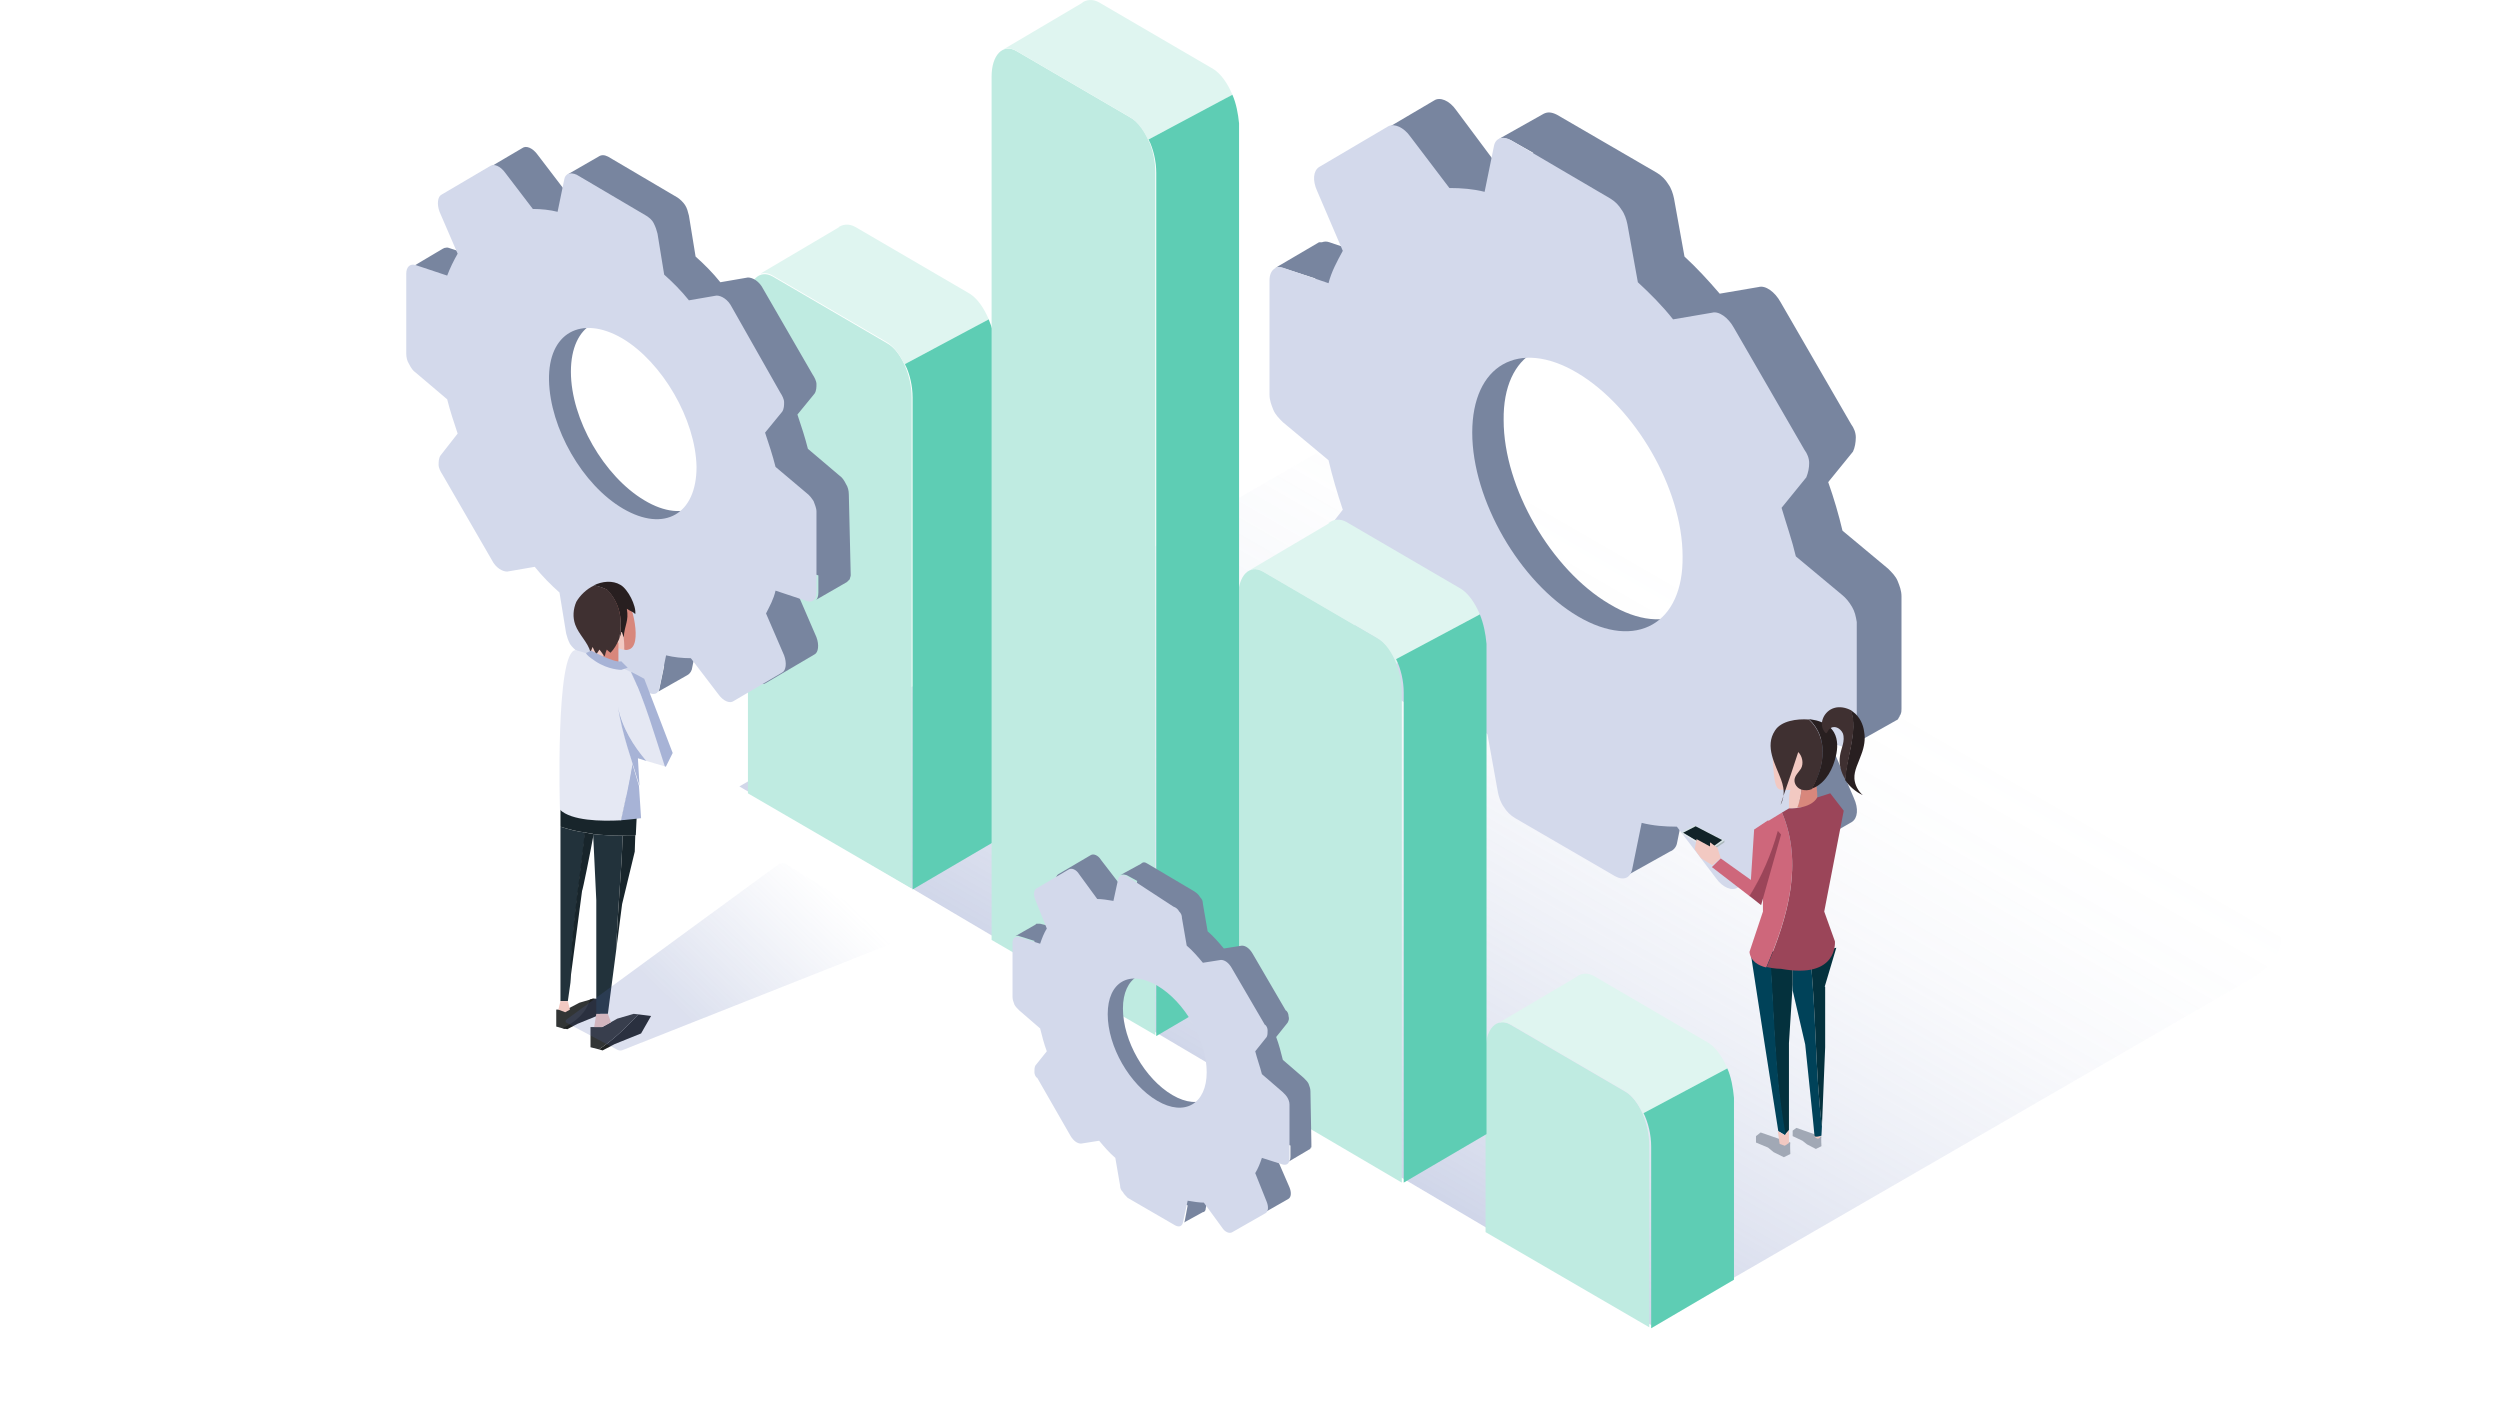 <svg width="320" height="180" viewBox="0 0 320 180" fill="none" xmlns="http://www.w3.org/2000/svg">
<path opacity="0.4" fill-rule="evenodd" clip-rule="evenodd" d="M94.64 100.661L211.392 169.635L288.056 125.322C292.822 122.567 293.342 118.401 289.214 116.015L186.06 56.498C181.931 54.113 174.714 54.415 169.947 57.17L94.64 100.661Z" fill="url(#paint0_linear)"/>
<path d="M243.391 76.331C243.391 75.6 243.147 74.99 242.904 74.381C242.66 73.772 242.173 73.285 241.685 72.798L235.838 67.924C235.35 65.853 234.741 63.782 234.01 61.711L237.178 57.813C237.421 57.325 237.543 56.594 237.543 55.985C237.543 55.376 237.299 54.767 236.934 54.28L227.919 38.686C227.188 37.346 225.97 36.493 225.117 36.737L220.122 37.59C218.66 35.884 217.198 34.3 215.614 32.838L214.274 25.407C214.152 24.798 213.909 24.067 213.543 23.579C213.178 22.97 212.69 22.483 212.081 22.117L199.289 14.686C198.558 14.32 198.071 14.32 197.584 14.564L191.736 17.853C192.101 17.61 192.711 17.61 193.442 17.975L196.244 19.559L195.878 21.265C194.416 20.899 192.954 20.777 191.371 20.777L186.376 14.077C185.523 12.858 184.305 12.371 183.574 12.858L174.68 18.097C173.949 18.584 173.827 19.803 174.437 21.143L177.726 28.818C176.995 30.158 176.386 31.498 175.898 32.96L170.173 31.011C169.807 30.889 169.563 30.889 169.198 31.011H168.954H168.832L163.228 34.3C163.472 34.178 163.838 34.178 164.203 34.3L168.345 35.64V47.092C168.345 47.823 168.589 48.432 168.832 49.041C169.198 49.65 169.563 50.138 170.051 50.625L175.898 55.498C176.386 57.569 177.117 59.64 177.726 61.711L174.558 65.732C174.315 66.219 174.193 66.95 174.193 67.437C174.193 68.046 174.437 68.655 174.802 69.143L183.817 84.737C184.548 86.077 185.766 86.93 186.619 86.686L191.614 85.833C193.076 87.539 194.538 89.123 196.122 90.584L197.462 98.016C197.584 98.747 197.827 99.356 198.193 99.843C198.558 100.452 199.046 100.94 199.655 101.305L209.645 107.153L208.792 111.295C208.792 111.539 208.67 111.661 208.548 111.904L213.787 108.98C214.152 108.858 214.518 108.493 214.64 108.006L215.858 102.036C217.32 102.402 218.782 102.523 220.365 102.523L225.36 109.102C226.213 110.32 227.431 110.808 228.162 110.32L237.056 105.204C237.787 104.716 237.909 103.498 237.299 102.158L234.01 94.483C234.741 93.143 235.35 91.803 235.838 90.341L237.543 90.95V94.117C237.543 94.848 237.299 95.214 236.934 95.457L242.782 92.168C242.904 92.168 242.904 92.046 243.025 91.924C243.025 91.803 243.147 91.803 243.147 91.681C243.147 91.559 243.269 91.559 243.269 91.437C243.391 91.194 243.391 90.95 243.391 90.706V76.331ZM205.99 77.305C198.558 72.919 192.467 62.442 192.467 53.792C192.345 45.143 198.437 41.732 205.868 46.117C213.299 50.503 219.391 60.98 219.391 69.63C219.513 78.28 213.421 81.813 205.99 77.305Z" fill="#78859F"/>
<path d="M191.249 18.584L190.03 24.554C188.569 24.189 187.107 24.067 185.523 24.067L180.528 17.488C179.675 16.27 178.457 15.782 177.726 16.148L168.832 21.387C168.102 21.874 167.98 23.092 168.589 24.432L171.878 32.107C171.147 33.447 170.416 34.788 170.051 36.249L164.325 34.3C163.35 33.935 162.497 34.544 162.497 35.884V50.503C162.497 51.234 162.741 51.843 162.985 52.452C163.228 53.062 163.716 53.549 164.203 54.036L170.051 58.909C170.538 60.98 171.147 63.051 171.878 65.244L168.832 69.143C168.589 69.63 168.467 70.361 168.467 70.848C168.467 71.457 168.711 72.067 169.076 72.554L178.091 88.148C178.822 89.488 180.041 90.341 180.893 90.097L185.888 89.244C187.35 90.95 188.812 92.534 190.396 93.996L191.736 101.427C191.858 102.036 192.102 102.767 192.467 103.254C192.832 103.864 193.32 104.351 193.929 104.716L206.721 112.148C207.817 112.757 208.67 112.392 208.914 111.295L210.132 105.326C211.594 105.691 213.056 105.813 214.64 105.813L219.635 112.392C220.487 113.61 221.706 114.097 222.437 113.61L231.33 108.493C232.061 108.006 232.183 106.787 231.574 105.447L228.284 97.772C229.015 96.432 229.624 95.092 230.112 93.63L235.838 95.579C236.812 95.945 237.665 95.336 237.665 93.996V79.62C237.543 78.889 237.421 78.28 237.056 77.671C236.69 77.062 236.325 76.574 235.716 76.087L229.868 71.214C229.381 69.143 228.65 67.072 228.041 65.001L231.208 61.102C231.452 60.493 231.574 59.884 231.574 59.275C231.574 58.666 231.33 58.056 230.964 57.569L221.949 41.975C221.218 40.635 220 39.782 219.147 40.026L214.152 40.879C212.812 39.173 211.228 37.59 209.645 36.128L208.305 28.696C208.183 28.087 207.939 27.356 207.574 26.869C207.208 26.26 206.721 25.772 206.112 25.407L193.442 17.975C192.467 17.366 191.492 17.61 191.249 18.584ZM201.848 47.701C209.279 52.087 215.371 62.564 215.371 71.214C215.492 79.864 209.401 83.275 201.97 78.889C194.538 74.503 188.447 64.026 188.447 55.376C188.447 46.727 194.416 43.315 201.848 47.701Z" fill="#D3D9EB"/>
<path d="M237.364 99.665C237.305 98.609 237.899 97.611 238.256 96.555C238.612 95.617 238.791 94.62 238.612 93.681C238.493 92.683 238.018 91.745 237.246 91.158C237.127 91.041 237.008 90.982 236.889 90.924C237.899 93.564 236.235 97.201 236.176 99.841C236.711 100.662 237.543 101.366 238.434 101.777C237.84 101.249 237.424 100.486 237.364 99.665Z" fill="#281F20"/>
<path d="M229.164 146.246C229.105 146.363 229.164 147.712 229.164 147.712L228.332 148.123L227.025 147.478L226.312 146.891L224.767 146.246V145.424L225.361 144.955L227.56 145.718L229.164 146.246Z" fill="#A1A8B5"/>
<path d="M233.145 145.483C233.086 145.601 233.145 146.715 233.145 146.715L232.432 147.067L231.303 146.481L230.709 146.011L229.461 145.425V144.721L229.937 144.369L231.779 145.014L233.145 145.483Z" fill="#A1A8B5"/>
<path d="M232.254 144.662V145.483C232.254 145.483 232.73 146.07 233.027 145.483L233.146 144.662H232.254Z" fill="#F2C9C2"/>
<path d="M229.461 122.486V126.769L231.066 133.691C231.066 133.691 232.254 145.073 232.254 145.366C232.254 145.659 233.145 145.366 233.145 145.366L233.205 144.193C232.313 136.801 232.492 129.409 231.66 122.017L229.461 122.486Z" fill="#004259"/>
<path d="M233.561 126.299L235.047 121.312L231.66 122.075C232.492 129.467 232.314 136.859 233.205 144.251L233.621 134.043V126.299H233.561Z" fill="#04313D"/>
<path d="M228.986 144.662V133.516L229.461 126.065V121.782H226.49C227.084 129.702 227.084 137.622 228.451 145.249L228.986 144.662Z" fill="#04313D"/>
<path d="M226.55 121.782H224.054L225.896 133.75L227.619 144.779L228.511 145.307L228.57 145.249C227.144 137.564 227.144 129.702 226.55 121.782Z" fill="#004259"/>
<path d="M226.966 98.022C227.084 99.137 227.084 101.014 227.916 101.073C229.164 101.131 230.59 101.307 231.838 100.075C233.383 98.55 233.74 95.852 232.373 94.091C231.185 92.566 229.105 92.566 227.798 93.974C226.787 95.089 226.847 96.614 226.966 98.022Z" fill="#F2C9C2"/>
<path d="M230.531 99.606C230.234 99.841 229.937 100.017 229.699 100.251C228.808 101.131 229.045 102.305 228.986 103.478C229.342 103.419 229.699 103.419 230.056 103.419C230.531 102.187 230.709 100.838 230.531 99.606Z" fill="#F2C9C2"/>
<path d="M232.73 97.553C232.551 98.316 231.422 99.019 230.531 99.606C230.709 100.838 230.531 102.129 230.056 103.361C230.293 103.361 230.531 103.361 230.769 103.361C231.363 103.361 232.076 103.244 232.373 102.774C232.73 102.305 232.611 101.601 232.551 101.014C232.432 99.9 232.492 98.668 232.73 97.553Z" fill="#D8877C"/>
<path d="M228.095 104.006L225.599 105.531L225.658 116.678L223.935 121.841C224.054 123.014 225.064 123.601 226.074 123.835C228.867 117.382 230.828 110.459 228.095 104.006Z" fill="#CE677B"/>
<path d="M233.502 116.678L235.998 103.771L234.274 101.542L232.611 102.07C231.779 103.595 228.986 103.478 228.986 103.478L228.095 104.006C230.828 110.459 228.867 117.382 226.134 123.777C227.084 124.011 227.976 124.011 227.976 124.011C235.344 125.361 234.869 120.491 234.869 120.491L233.502 116.678Z" fill="#9B4559"/>
<path d="M228.273 101.894C228.154 102.246 228.035 102.657 227.917 103.009C228.095 102.715 228.214 102.305 228.273 101.894Z" fill="#3F3031"/>
<path d="M231.541 92.097C229.996 91.98 227.976 92.273 227.203 93.505C225.837 95.558 227.263 97.846 227.976 99.782C228.214 100.428 228.392 101.19 228.273 101.894C228.927 100.017 229.58 98.14 230.174 96.262C230.709 96.79 230.887 97.729 230.531 98.374C230.234 98.844 229.758 99.254 229.699 99.782C229.64 100.369 230.056 100.897 230.59 101.073C231.006 101.19 231.482 101.19 231.898 101.014C233.621 98.022 234.037 94.444 231.541 92.097Z" fill="#3F3031"/>
<path d="M234.75 93.739C234.275 92.918 233.383 92.449 232.492 92.214C232.195 92.155 231.898 92.097 231.541 92.038C234.037 94.385 233.621 97.963 231.898 100.955C232.017 100.897 232.135 100.838 232.314 100.779C233.799 100.017 234.631 98.374 234.988 96.79C235.225 95.851 235.285 94.678 234.75 93.739Z" fill="#281F20"/>
<path d="M236.948 90.924C236.295 90.572 235.463 90.395 234.75 90.63C233.561 90.982 232.729 92.507 233.502 93.622C233.858 94.15 233.858 93.622 234.155 93.329C234.75 92.742 235.582 93.212 235.879 93.857C236.057 94.326 235.998 94.854 235.879 95.323C235.76 95.793 235.582 96.262 235.522 96.731C235.344 97.787 235.641 98.844 236.176 99.724C236.176 99.782 236.235 99.782 236.235 99.841C236.295 97.201 237.899 93.505 236.948 90.924Z" fill="#3F3031"/>
<path d="M220.726 107.585L219.003 108.758L215.2 106.529L216.923 105.649L220.726 107.585Z" fill="#D6E3E5"/>
<path d="M220.429 107.526L218.884 108.641L215.438 106.588L217.042 105.766L220.429 107.526Z" fill="#112328"/>
<path d="M215.2 106.529V106.646L219.003 108.993V108.758L215.2 106.529Z" fill="#E4E9EA"/>
<path d="M220.726 107.585V107.819L219.003 108.993V108.758L220.726 107.585Z" fill="#ACB9BC"/>
<path d="M226.312 105.003L224.529 106.177L224.113 112.63L220.251 109.873L219.122 110.987L223.994 114.742C225.599 112.161 226.787 109.403 227.619 106.411L226.312 105.003Z" fill="#CE677B"/>
<path d="M227.976 106.822L227.56 106.353C226.728 109.345 225.539 112.102 223.935 114.683L225.421 115.857L227.976 106.822Z" fill="#9B4559"/>
<path d="M220.251 109.814L219.835 108.524L218.884 107.82V108.348L217.161 107.409C217.161 107.409 216.923 108.641 216.923 108.7C216.923 108.758 217.755 109.873 217.755 109.873L219.181 110.753L220.251 109.814Z" fill="#F2C9C2"/>
<path d="M227.56 144.779L227.797 146.422L228.451 146.657L228.986 146.305V144.662L228.451 145.307L227.56 144.779Z" fill="#F2C9C2"/>
<path d="M190.152 157.711V134.442C190.152 131.64 191.614 130.178 193.32 131.153L207.939 139.681C209.767 140.655 211.107 143.823 211.107 146.625V169.894L190.152 157.711Z" fill="#BFEBE1"/>
<path d="M221.096 136.757C220.487 135.295 219.635 134.077 218.66 133.468L204.041 124.94C203.188 124.453 202.335 124.574 201.726 125.062C201.848 124.94 201.97 124.94 201.97 124.94L191.858 130.909C192.345 130.788 192.833 130.788 193.442 131.153L200.751 135.417L208.061 139.681C209.036 140.29 209.888 141.508 210.498 142.97L221.096 136.757Z" fill="#DFF5F0"/>
<path d="M221.097 136.757L210.376 142.483C210.985 143.701 211.35 145.285 211.35 146.747V157.711V170.016L221.949 163.803V140.534C221.828 139.194 221.584 137.854 221.097 136.757Z" fill="#5ECDB4"/>
<path d="M95.736 101.549V38.686C95.736 35.884 97.198 34.422 98.904 35.396L113.523 43.924C115.35 44.899 116.69 48.066 116.69 50.868V113.731L95.736 101.549Z" fill="#BFEBE1"/>
<path d="M126.559 40.879C125.95 39.417 125.097 38.199 124.122 37.589L109.503 29.061C108.65 28.574 107.797 28.696 107.188 29.183C107.31 29.061 107.432 29.061 107.432 29.061L97.32 35.031C97.807 34.909 98.295 34.909 98.904 35.275L106.213 39.539L113.523 43.803C114.498 44.412 115.351 45.63 115.96 47.092L126.559 40.879Z" fill="#DFF5F0"/>
<path d="M126.558 40.879L115.838 46.605C116.447 47.823 116.812 49.407 116.812 50.868V101.549V113.853L127.411 107.64V44.655C127.411 43.315 127.046 42.097 126.558 40.879Z" fill="#5ECDB4"/>
<path d="M189.421 78.645C188.812 77.183 187.96 75.965 186.985 75.356L172.366 66.828C171.513 66.341 170.66 66.463 170.051 66.95C170.173 67.072 170.173 66.95 170.173 66.95L160.061 72.919C160.548 72.798 161.036 72.798 161.645 73.163L168.954 77.427L176.264 81.691C177.239 82.3 178.091 83.518 178.701 84.98L189.421 78.645Z" fill="#DFF5F0"/>
<path d="M158.477 139.072V76.453C158.477 73.65 159.939 72.189 161.645 73.163L176.264 81.691C178.092 82.666 179.432 85.833 179.432 88.635V151.376L158.477 139.072Z" fill="#BFEBE1"/>
<path d="M189.421 78.645L178.7 84.371C179.31 85.59 179.675 87.173 179.675 88.635V139.072V151.376L190.274 145.163V82.422C190.152 81.082 189.909 79.864 189.421 78.645Z" fill="#5ECDB4"/>
<path d="M126.924 120.31V9.813C126.924 7.011 128.386 5.549 130.091 6.523L144.711 15.051C146.538 16.026 147.878 19.194 147.878 21.996V132.493L126.924 120.31Z" fill="#BFEBE1"/>
<path d="M157.746 12.127C157.137 10.666 156.284 9.447 155.31 8.838L140.69 0.31C139.838 -0.177 138.985 -0.055 138.376 0.432C138.497 0.31 138.619 0.31 138.619 0.31L128.508 6.28C128.995 6.158 129.482 6.158 130.091 6.523L137.401 10.787L144.711 15.051C145.685 15.661 146.538 16.879 147.147 18.341L157.746 12.127Z" fill="#DFF5F0"/>
<path d="M157.746 12.127L147.025 17.853C147.635 19.072 148 20.655 148 22.117V120.31V132.615L158.599 126.402V15.782C158.477 14.564 158.234 13.224 157.746 12.127Z" fill="#5ECDB4"/>
<path d="M108.65 63.295C108.65 62.808 108.528 62.32 108.284 61.955C108.041 61.468 107.797 61.102 107.431 60.858L103.411 57.447C103.046 55.985 102.558 54.523 102.071 53.062L104.264 50.381C104.508 50.016 104.508 49.529 104.508 49.163C104.508 48.798 104.264 48.31 104.02 47.945L97.685 36.98C97.198 36.006 96.345 35.518 95.736 35.518L92.203 36.127C91.228 34.909 90.132 33.813 89.035 32.838L88.183 27.6C88.061 27.112 87.939 26.625 87.695 26.259C87.452 25.894 87.086 25.529 86.721 25.285L77.827 20.046C77.34 19.803 76.975 19.803 76.609 20.046L72.589 22.361C72.832 22.239 73.32 22.239 73.807 22.483L75.756 23.579L75.513 24.798C74.538 24.554 73.442 24.432 72.345 24.432L68.812 19.803C68.203 18.95 67.35 18.584 66.863 18.95L60.65 22.605C60.162 22.848 60.041 23.823 60.406 24.798L62.721 30.158C62.233 31.133 61.746 31.985 61.502 33.082L57.482 31.742C57.239 31.62 56.995 31.742 56.873 31.742L56.629 31.863L52.731 34.178C52.975 34.056 53.096 34.056 53.34 34.178L56.264 35.153V43.194C56.264 43.681 56.386 44.168 56.629 44.534C56.873 44.899 57.117 45.386 57.482 45.63L61.381 48.798C61.746 50.26 62.233 51.721 62.721 53.183L60.528 55.985C60.284 56.351 60.284 56.838 60.284 57.204C60.284 57.569 60.528 58.056 60.772 58.422L67.107 69.386C67.594 70.361 68.447 70.848 69.056 70.848L72.589 70.239C73.563 71.457 74.66 72.554 75.756 73.528L76.609 78.767C76.731 79.254 76.853 79.742 77.096 80.107C77.34 80.473 77.706 80.838 78.071 81.082L85.015 85.224L84.406 88.148C84.406 88.27 84.284 88.391 84.284 88.513L87.939 86.442C88.183 86.32 88.426 86.077 88.548 85.711L89.401 81.569C90.376 81.813 91.472 81.935 92.569 81.935L96.102 86.564C96.711 87.417 97.563 87.782 98.051 87.417L104.264 83.762C104.751 83.518 104.873 82.544 104.508 81.569L102.193 76.209C102.68 75.234 103.168 74.381 103.533 73.285L104.751 73.65V75.843C104.751 76.331 104.629 76.696 104.386 76.818L108.406 74.503L108.528 74.381L108.65 74.26L108.772 74.138C108.772 74.016 108.893 73.772 108.893 73.65L108.65 63.295ZM82.457 64.026C77.34 60.98 73.076 53.671 73.076 47.579C73.076 41.488 77.218 39.173 82.457 42.219C87.695 45.265 91.838 52.574 91.959 58.666C91.959 64.757 87.695 67.194 82.457 64.026Z" fill="#78859F"/>
<path d="M72.223 22.97L71.371 27.112C70.396 26.869 69.299 26.747 68.203 26.747L64.67 22.117C64.061 21.265 63.208 20.899 62.721 21.265L56.508 24.919C56.02 25.163 55.898 26.138 56.264 27.112L58.579 32.473C58.091 33.325 57.604 34.3 57.239 35.275L53.218 33.935C52.487 33.691 52 34.178 52 35.031V45.264C52 45.752 52.122 46.239 52.365 46.605C52.609 47.092 52.853 47.457 53.218 47.701L57.239 51.112C57.604 52.574 58.091 54.036 58.579 55.498L56.386 58.3C56.142 58.666 56.142 59.153 56.142 59.518C56.142 59.884 56.386 60.371 56.629 60.737L62.965 71.701C63.452 72.676 64.305 73.163 64.914 73.163L68.447 72.554C69.421 73.772 70.518 74.869 71.614 75.843L72.467 81.082C72.589 81.569 72.711 81.935 72.954 82.422C73.198 82.787 73.564 83.153 73.929 83.397L82.944 88.635C83.675 89.001 84.284 88.879 84.406 88.026L85.259 83.884C86.234 84.127 87.33 84.249 88.426 84.249L91.959 88.879C92.569 89.732 93.421 90.097 93.909 89.731L100.122 86.077C100.609 85.833 100.731 84.859 100.365 83.884L98.051 78.523C98.538 77.549 99.025 76.696 99.269 75.6L103.289 76.94C104.02 77.183 104.508 76.696 104.508 75.843V65.488C104.508 65.001 104.264 64.513 104.142 64.148C103.898 63.782 103.655 63.417 103.168 63.051L99.269 59.762C98.904 58.3 98.416 56.838 97.929 55.376L100.122 52.696C100.365 52.331 100.365 51.843 100.365 51.478C100.365 51.112 100.122 50.625 99.878 50.26L93.665 39.295C93.178 38.32 92.325 37.833 91.716 37.833L88.183 38.442C87.208 37.224 86.112 36.127 85.015 35.153L84.162 29.914C84.041 29.427 83.919 29.061 83.675 28.574C83.431 28.087 83.066 27.843 82.701 27.6L73.807 22.361C72.954 21.995 72.345 22.239 72.223 22.97ZM79.655 43.315C84.772 46.361 89.035 53.671 89.157 59.762C89.157 65.853 85.015 68.168 79.777 65.122C74.538 62.077 70.396 54.767 70.274 48.676C70.152 42.584 74.416 40.27 79.655 43.315Z" fill="#D3D9EB"/>
<path d="M167.736 139.681C167.736 139.315 167.614 139.071 167.492 138.706C167.371 138.462 167.127 138.219 166.883 137.975L164.203 135.66C163.959 134.686 163.716 133.711 163.35 132.736L164.812 130.909C164.934 130.665 165.056 130.422 164.934 130.056C164.934 129.813 164.812 129.447 164.569 129.325L160.305 122.016C159.939 121.406 159.452 121.041 158.965 121.041L156.65 121.406C156.041 120.676 155.31 119.823 154.579 119.214L153.97 115.681C153.97 115.315 153.848 115.071 153.604 114.828C153.482 114.584 153.239 114.34 152.873 114.097L146.904 110.564C146.538 110.32 146.294 110.32 146.051 110.564L143.371 112.026C143.614 111.904 143.858 111.904 144.223 112.026L145.564 112.757L145.442 113.488C144.711 113.366 143.98 113.244 143.371 113.244L140.934 110.077C140.569 109.467 139.959 109.224 139.594 109.467L135.452 111.904C135.086 112.148 135.086 112.757 135.33 113.366L136.914 117.021C136.548 117.63 136.305 118.239 136.061 118.97L133.137 118.239C133.015 118.239 132.772 118.239 132.65 118.239L132.528 118.361L129.97 119.823C130.091 119.823 130.213 119.701 130.457 119.823L132.406 120.432V125.792C132.406 126.158 132.528 126.401 132.65 126.767C132.772 127.011 133.015 127.254 133.259 127.498L135.939 129.813C136.183 130.787 136.548 131.762 136.792 132.736L135.33 134.564C135.208 134.807 135.208 135.051 135.208 135.417C135.208 135.66 135.33 136.026 135.574 136.148L139.838 143.579C140.203 144.188 140.69 144.554 141.178 144.554L143.492 144.188C144.102 144.919 144.833 145.772 145.564 146.381L146.173 149.914C146.173 150.28 146.294 150.523 146.538 150.767C146.66 151.011 146.904 151.254 147.269 151.498L152.02 154.3L151.655 156.249C151.655 156.371 151.533 156.493 151.533 156.493L153.97 155.153C154.213 155.153 154.335 154.909 154.335 154.665L154.944 151.863C155.675 151.985 156.406 152.107 157.015 152.107L159.33 155.275C159.695 155.884 160.305 156.127 160.67 155.884L164.934 153.447C165.3 153.203 165.3 152.594 165.056 151.985L163.472 148.33C163.838 147.721 164.081 147.112 164.325 146.381L165.178 146.625V148.087C165.178 148.452 165.056 148.574 164.934 148.696L167.614 147.112C167.614 147.112 167.736 147.112 167.736 146.99C167.736 146.99 167.736 146.868 167.858 146.868V146.747C167.858 146.625 167.858 146.503 167.858 146.381L167.736 139.681ZM150.071 140.168C146.538 138.097 143.736 133.224 143.736 129.082C143.736 125.061 146.538 123.356 150.071 125.427C153.604 127.498 156.406 132.371 156.406 136.513C156.406 140.533 153.604 142.239 150.071 140.168Z" fill="#78859F"/>
<path d="M143.127 112.513L142.518 115.315C141.787 115.193 141.056 115.072 140.447 115.072L138.132 111.904C137.767 111.295 137.157 111.051 136.792 111.295L132.65 113.731C132.284 113.975 132.284 114.584 132.528 115.193L133.99 118.848C133.624 119.457 133.381 120.066 133.137 120.797L130.457 119.945C129.97 119.823 129.604 120.066 129.604 120.676V127.62C129.604 127.985 129.726 128.229 129.848 128.594C129.97 128.838 130.213 129.082 130.457 129.325L133.137 131.64C133.381 132.615 133.624 133.589 133.99 134.564L132.528 136.391C132.406 136.635 132.406 136.879 132.406 137.244C132.406 137.488 132.528 137.853 132.772 137.975L137.036 145.407C137.401 146.016 137.888 146.381 138.376 146.381L140.69 146.016C141.3 146.747 142.031 147.599 142.761 148.209L143.371 151.742C143.371 152.107 143.492 152.351 143.736 152.594C143.858 152.838 144.102 153.082 144.345 153.325L150.437 156.858C150.924 157.102 151.289 156.98 151.411 156.493L152.02 153.691C152.751 153.813 153.482 153.935 154.091 153.935L156.406 157.102C156.772 157.711 157.381 157.955 157.746 157.711L162.01 155.275C162.376 155.031 162.376 154.422 162.132 153.813L160.67 150.158C161.036 149.549 161.279 148.94 161.523 148.209L164.203 149.061C164.69 149.183 165.056 148.94 165.056 148.33V141.386C165.056 141.021 164.934 140.777 164.812 140.533C164.69 140.29 164.447 140.046 164.203 139.803L161.523 137.488C161.279 136.513 160.914 135.539 160.67 134.564L162.132 132.737C162.254 132.493 162.254 132.249 162.254 131.884C162.254 131.64 162.132 131.275 161.888 131.153L157.624 123.843C157.259 123.234 156.772 122.869 156.284 122.869L153.97 123.234C153.36 122.503 152.63 121.65 151.899 121.041L151.289 117.508C151.289 117.143 151.168 116.899 150.924 116.655C150.802 116.412 150.558 116.168 150.193 116.046L144.223 112.148C143.736 111.904 143.249 112.026 143.127 112.513ZM148.122 126.158C151.655 128.229 154.457 133.102 154.457 137.244C154.457 141.264 151.655 142.97 148.122 140.899C144.589 138.828 141.787 133.955 141.787 129.813C141.787 125.671 144.589 124.087 148.122 126.158Z" fill="#D3D9EB"/>
<path d="M71.74 105.815V112.059V128.143H72.684L73.021 125.768C73.088 119.524 74.235 112.805 74.909 106.562C73.83 106.426 72.751 106.154 71.74 105.815Z" fill="#22323B"/>
<path d="M75.988 106.765C75.584 106.697 75.246 106.629 74.842 106.562C74.167 112.805 73.021 119.524 72.954 125.768L74.505 114.027C74.572 114.027 75.516 109.344 75.988 106.765Z" fill="#18252B"/>
<path d="M76.326 105.068C76.326 104.729 71.74 103.236 71.74 103.236V105.815C72.819 106.154 73.83 106.426 74.909 106.562C74.977 106.154 74.977 105.747 75.044 105.34C74.977 105.747 74.977 106.154 74.909 106.562C75.314 106.629 75.651 106.697 76.056 106.765C76.191 105.883 76.326 105.204 76.326 105.068Z" fill="#18252B"/>
<path d="M75.855 127.85L74.168 128.347L72.481 129.229H71.2V131.401L72.277 131.703C73.963 130.888 75.382 129.547 75.855 127.85Z" fill="#323535"/>
<path d="M75.921 127.803L75.516 127.939C75.044 129.636 73.695 130.79 72.009 131.604L72.616 131.74L73.898 131.061L76.73 129.907L77.809 128.007L75.921 127.803Z" fill="#202323"/>
<path d="M71.74 128.143L71.47 129.229L72.347 129.568L72.954 129.229L72.684 128.143H71.74Z" fill="#F2C9C2"/>
<path d="M75.921 106.765L76.325 115.248V129.772H77.809L78.888 121.492C79.023 116.674 79.563 111.719 79.698 106.969C78.484 106.969 77.202 106.901 75.921 106.765Z" fill="#22323B"/>
<path d="M79.698 106.969C79.563 111.719 79.023 116.674 78.888 121.492L79.63 115.724L81.249 109.005L81.316 106.901C80.844 106.901 80.237 106.969 79.698 106.969Z" fill="#18252B"/>
<path d="M81.653 101.336L75.786 103.575L75.921 106.765C77.202 106.901 78.416 106.969 79.697 106.969C79.697 106.426 79.697 105.883 79.697 105.34C79.697 105.883 79.697 106.426 79.697 106.969C80.237 106.969 80.776 106.969 81.383 106.901L81.653 101.336Z" fill="#18252B"/>
<path d="M81.721 129.84L81.114 129.772L79.023 130.383L77.067 131.468H75.584V134.047L76.663 134.319C78.551 133.097 80.17 131.468 81.721 129.84Z" fill="#323535"/>
<path d="M81.721 129.84C80.169 131.469 78.551 133.097 76.663 134.319L77.135 134.455L78.686 133.64L82.058 132.283L83.339 130.043L81.721 129.84Z" fill="#202323"/>
<path d="M76.325 129.772L76.055 131.468H77.067L78.214 130.858L77.809 129.772H76.325Z" fill="#F2C9C2"/>
<path d="M78.079 75.207C76.393 75.139 74.64 76.496 74.235 78.057C73.898 79.143 74.235 80.433 75.044 81.247C75.651 81.858 76.528 82.129 77.337 82.401C78.147 82.672 78.888 82.876 79.698 83.147C79.765 83.147 79.832 83.215 79.9 83.215C79.967 80.501 79.091 77.854 78.079 75.207Z" fill="#F2C9C2"/>
<path d="M79.9 76.022C79.36 75.479 78.686 75.207 78.079 75.207C79.091 77.854 79.967 80.501 79.9 83.147C80.102 83.215 80.237 83.215 80.439 83.147C82.328 82.74 80.912 77.04 79.9 76.022Z" fill="#D8877C"/>
<path d="M79.158 85.251V82.265L76.46 81.587C76.933 82.74 77.202 83.962 77.337 85.251C78.281 85.455 79.158 85.251 79.158 85.251Z" fill="#D8877C"/>
<path d="M75.044 81.247C75.651 83.08 75.719 84.03 75.719 84.03C76.123 84.776 76.797 85.116 77.404 85.251C77.202 83.962 77 82.74 76.528 81.587L75.044 81.247Z" fill="#F2C9C2"/>
<path d="M82.058 104.729L81.788 100.589C81.518 99.639 81.181 98.621 80.911 97.671C80.507 100.114 79.967 102.557 79.428 105C80.979 104.865 82.058 104.729 82.058 104.729Z" fill="#A7B3D6"/>
<path d="M82.732 97.399L85.211 98.128C83.93 93.988 82.597 89.798 80.709 85.998C76.797 84.03 73.695 83.215 73.695 83.215C71.065 83.215 71.672 103.643 71.672 103.643C73.156 105.068 76.932 105.136 79.495 105C80.035 102.557 80.574 100.114 80.979 97.671C80.237 95.363 79.495 92.988 79.158 90.477C79.63 93.192 81.114 95.499 82.732 97.399Z" fill="#E5E8F3"/>
<path d="M82.732 97.399C81.114 95.499 79.63 93.192 79.091 90.409C79.63 94.074 80.912 97.399 81.856 100.589L81.653 97.06L82.732 97.399Z" fill="#A7B3D6"/>
<path d="M82.463 86.88C81.856 86.541 81.316 86.269 80.777 85.998C82.597 89.866 83.744 93.938 85.093 98.078L85.228 98.146L86.104 96.381L82.463 86.88Z" fill="#A7B3D6"/>
<path d="M81.316 78.6C81.451 77.514 80.372 75.411 79.428 74.868C78.416 74.257 77.067 74.393 75.988 74.936C76.595 75.004 77.27 75.275 77.674 75.479C79.428 77.243 79.765 79.55 79.225 81.858C79.36 81.519 79.495 81.112 79.563 80.772C79.63 81.044 79.765 81.315 79.832 81.587C79.967 79.89 80.507 79.55 80.237 77.922C80.709 78.261 80.979 78.261 81.316 78.6Z" fill="#281F20"/>
<path d="M77.742 75.479C77.27 75.275 76.663 75.004 76.056 74.936C75.044 75.411 74.235 76.225 73.763 77.04C73.358 77.99 73.291 79.008 73.628 79.958C74.1 81.247 75.246 82.197 75.584 83.487C75.651 83.283 75.786 83.012 75.853 82.808C75.988 83.147 76.191 83.487 76.326 83.758C76.46 83.555 76.595 83.351 76.73 83.147C76.933 83.419 77.202 83.758 77.405 84.03C77.472 83.758 77.54 83.419 77.674 83.147C77.809 83.283 77.944 83.419 78.146 83.555C78.618 83.08 78.956 82.469 79.225 81.858C79.765 79.551 79.428 77.243 77.742 75.479Z" fill="#3F3031"/>
<path d="M75.667 83.267C75.667 83.267 78.695 84.918 79.52 84.643L80.346 85.469L79.52 85.744C79.52 85.744 77.869 85.744 76.218 84.643C74.567 83.542 75.117 83.542 75.117 83.542L75.667 83.267Z" fill="#A7B3D6"/>
<path opacity="0.2" d="M72.53 130.924L79.022 134.372C79.142 134.434 79.273 134.466 79.406 134.466C79.539 134.466 79.671 134.434 79.79 134.372L115.414 120.272C115.638 120.138 115.663 119.932 115.47 119.811L100.502 110.543C100.379 110.487 100.246 110.461 100.111 110.466C99.977 110.472 99.846 110.509 99.728 110.575L72.586 130.443C72.362 130.604 72.337 130.809 72.53 130.924Z" fill="url(#paint1_linear)"/>
<defs>
<linearGradient id="paint0_linear" x1="206.301" y1="68.106" x2="143.481" y2="176.829" gradientUnits="userSpaceOnUse">
<stop stop-color="#7B8CC2" stop-opacity="0"/>
<stop offset="0.1" stop-color="#7A8BC1" stop-opacity="0.03"/>
<stop offset="0.23" stop-color="#7687BF" stop-opacity="0.12"/>
<stop offset="0.38" stop-color="#6F82BC" stop-opacity="0.28"/>
<stop offset="0.54" stop-color="#6679B8" stop-opacity="0.49"/>
<stop offset="0.7" stop-color="#5A6FB2" stop-opacity="0.76"/>
<stop offset="0.83" stop-color="#4F66AD"/>
</linearGradient>
<linearGradient id="paint1_linear" x1="105.203" y1="112.119" x2="70.517" y2="148.162" gradientUnits="userSpaceOnUse">
<stop stop-color="#7B8CC2" stop-opacity="0"/>
<stop offset="0.24" stop-color="#6579B7" stop-opacity="0.51"/>
<stop offset="0.42" stop-color="#556BB0" stop-opacity="0.86"/>
<stop offset="0.5" stop-color="#4F66AD"/>
</linearGradient>
</defs>
</svg>
